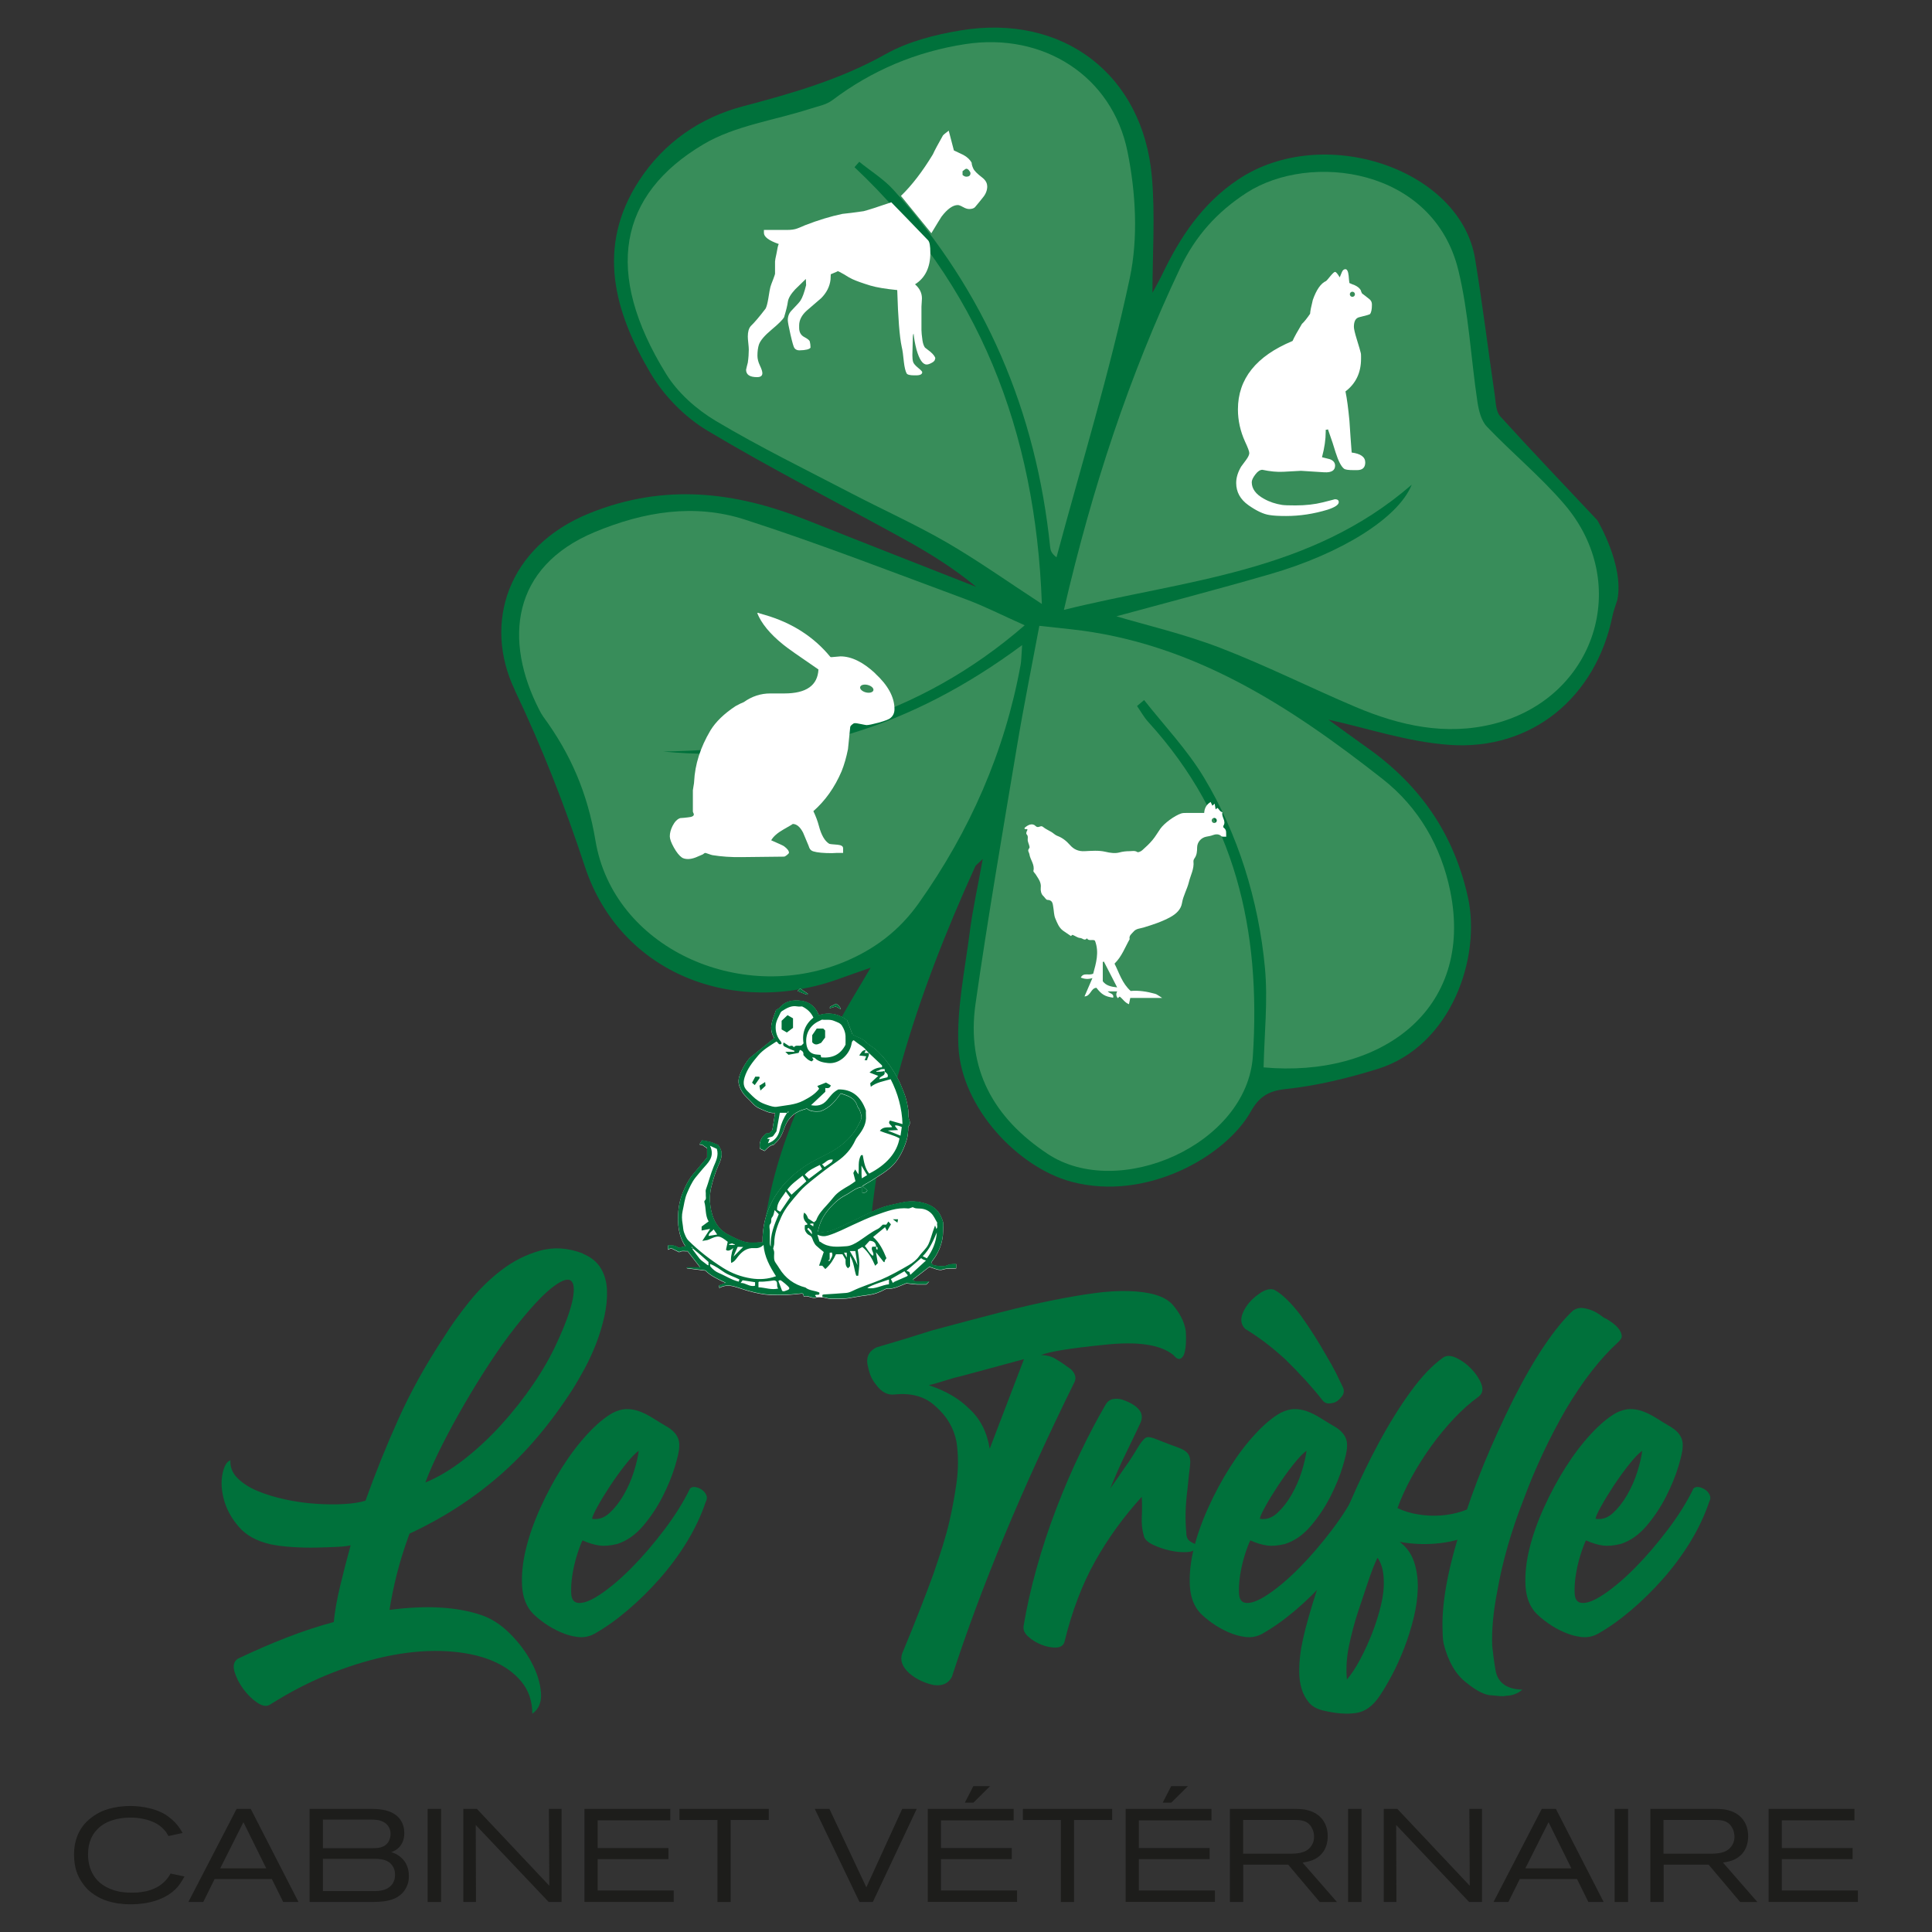 <?xml version="1.0" encoding="UTF-8"?> <svg xmlns="http://www.w3.org/2000/svg" id="Calque_1" viewBox="0 0 399.69 399.69"><rect x="0" y="0" width="399.69" height="399.69" fill="#333333" stroke="none"/><defs><style>.cls-1{fill:#00713b;}.cls-2{fill:#00713b;}.cls-3{fill:#1d1d1b;}.cls-4{fill:#529a68;}.cls-5{fill:#fff;}.cls-6{opacity:.68;}</style></defs><path class="cls-1" d="M106.46,142.71c5.71,11.95,10.38,23.95,14.54,36.57,7.3,22.15,30.89,31.23,52.89,23.11,1.61-.6,3.24-1.14,6.22-2.19-2.65,4.54-4.79,7.91-6.64,11.44-8.16,15.55-15.37,31.38-15.92,49.43-.13,4.21.74,5.75,5.26,5.22,3.93-.46,8.05-.24,11.96.42,3.83.64,4.61-.85,4.73-4.16,1.09-29.45,10.19-56.78,22.26-83.31.13-.28.45-.46,1.55-1.54-1.03,5.73-2.1,10.47-2.71,15.26-1,7.84-2.71,15.78-2.32,23.58.62,12.56,12.24,24.98,23.42,27.95,15.64,4.15,31.96-5.44,37.03-14.48,1.7-3.04,3.56-4.32,7.27-4.71,6.42-.68,12.83-2.24,19.01-4.16,15.23-4.73,21.47-23.07,18.65-35.63-2.95-13.15-9.98-23.17-20.81-30.82-2.98-2.11-5.92-4.28-8.02-5.8,7.81,1.69,16.34,4.6,25.04,5.21,17.02,1.2,30.28-9.86,33.71-26.64.23-1.15.68-2.25,1.02-3.38,1.43-7.14-4.15-16.46-4.15-16.46-6.72-7.15-13.51-14.24-20.1-21.51-.9-1-.9-2.9-1.12-4.41-1.38-9.39-2.53-18.81-4.07-28.17-3.06-18.62-31.49-28.16-49.06-16.37-7.39,4.96-11.93,11.84-15.64,19.56-.66,1.38-1.44,2.71-2.04,3.84,0-7.93.58-16.01-.12-23.98-1.85-21.18-18.4-33.8-39.56-30.29-5.33.88-10.89,2.3-15.53,4.91-9.32,5.23-19.28,8.09-29.47,10.78-8.93,2.35-16.39,7.52-21.51,15.36-8.98,13.76-5.12,27.19,2.34,39.85,2.76,4.68,7.09,9.09,11.74,11.88,13.32,7.97,27.2,15.01,40.8,22.51,5.17,2.85,10.2,5.97,14.84,9.83-11.72-4.61-23.44-9.19-35.14-13.85-14.75-5.88-29.36-7.6-44.74-1.43-17.22,6.91-22.11,22.93-15.59,36.57Z"></path><path class="cls-2" d="M120.6,259.37c1.69.71,2.93,1.71,3.7,3.02.78,1.31,1.2,2.8,1.27,4.5.07,1.69-.11,3.49-.53,5.4-.42,1.9-.99,3.78-1.69,5.61-.71,1.84-1.5,3.56-2.38,5.19-.88,1.62-1.68,3-2.38,4.13-4.66,7.27-9.76,13.3-15.3,18.1-5.54,4.8-11.73,8.79-18.58,11.96-1.13,3.11-2.01,5.95-2.65,8.52-.64,2.58-1.13,4.99-1.48,7.25,7.62-.99,13.94-.64,18.95,1.06,2.12.71,4.11,1.99,5.98,3.86,1.87,1.87,3.37,3.88,4.5,6.03,1.13,2.15,1.76,4.22,1.91,6.19.14,1.97-.46,3.42-1.8,4.34,0-2.61-.76-4.84-2.28-6.67-1.52-1.83-3.56-3.28-6.14-4.34-2.58-1.06-5.63-1.69-9.16-1.91-3.53-.21-7.29.05-11.27.79-3.99.74-8.15,1.96-12.49,3.65-4.34,1.69-8.63,3.88-12.86,6.56-.71.49-1.61.37-2.7-.37-1.1-.74-2.06-1.69-2.91-2.86-.85-1.17-1.45-2.35-1.8-3.55-.35-1.2-.14-2.08.64-2.65,3.39-1.62,6.76-3.09,10.11-4.39,3.35-1.31,6.62-2.38,9.79-3.23.21-2.19.65-4.67,1.32-7.46.67-2.79,1.39-5.59,2.17-8.42-.42.14-1.29.25-2.59.32-1.31.07-2.77.12-4.39.16-1.62.04-3.3,0-5.03-.11-1.73-.11-3.27-.3-4.61-.58-2.82-.64-4.99-1.84-6.51-3.6-1.52-1.76-2.54-3.62-3.07-5.56-.53-1.94-.64-3.72-.32-5.35.32-1.62.86-2.58,1.64-2.86-.07,1.41.42,2.65,1.48,3.7,1.06,1.06,2.43,1.94,4.13,2.65,1.69.71,3.6,1.29,5.72,1.75,2.12.46,4.23.76,6.35.9,2.12.14,4.08.16,5.88.05,1.8-.11,3.26-.33,4.39-.69,2.05-5.72,4.32-11.36,6.83-16.94,2.5-5.57,5.66-11.26,9.48-17.04,1.41-2.26,3.12-4.64,5.13-7.15,2.01-2.51,4.23-4.69,6.67-6.56,2.43-1.87,5.08-3.21,7.94-4.02,2.86-.81,5.84-.62,8.95.58ZM106.73,274.41c-1.84,2.33-3.65,4.87-5.45,7.62-1.8,2.75-3.53,5.56-5.19,8.42-1.66,2.86-3.19,5.68-4.61,8.47-1.41,2.79-2.58,5.38-3.49,7.78,2.61-1.06,5.27-2.65,7.99-4.76,2.72-2.12,5.29-4.52,7.73-7.2,2.43-2.68,4.66-5.51,6.67-8.47,2.01-2.96,3.65-5.86,4.92-8.68,1.69-3.67,2.75-6.6,3.18-8.79.42-2.19.26-3.49-.48-3.92s-2.06.12-3.97,1.64c-1.91,1.52-4.34,4.15-7.3,7.89Z"></path><path class="cls-2" d="M142.73,307.96c.28-.28.65-.39,1.11-.32.46.07.9.25,1.32.53s.74.65.95,1.11c.21.46.17.94-.11,1.43-.92,2.75-2.21,5.49-3.86,8.21-1.66,2.72-3.55,5.27-5.66,7.67-2.12,2.4-4.34,4.59-6.67,6.56-2.33,1.98-4.62,3.6-6.88,4.87-1.06.57-2.19.78-3.39.64-1.2-.14-2.4-.48-3.6-1.01-1.2-.53-2.29-1.15-3.28-1.85-.99-.7-1.8-1.38-2.43-2.01-1.34-1.41-2.08-3.3-2.22-5.66-.14-2.36.12-4.92.79-7.68.67-2.75,1.68-5.61,3.02-8.57s2.84-5.75,4.5-8.36c1.66-2.61,3.4-4.9,5.24-6.88,1.83-1.98,3.56-3.42,5.19-4.34.99-.49,1.91-.76,2.75-.79.85-.03,1.73.11,2.65.42.92.32,1.85.78,2.81,1.38.95.6,2.03,1.25,3.23,1.96,1.69,1.06,2.47,2.4,2.33,4.02,0,.78-.3,2.15-.9,4.13-.6,1.98-1.45,4.04-2.54,6.19-1.1,2.15-2.43,4.17-4.02,6.04-1.59,1.87-3.37,3.12-5.35,3.76-1.41.35-2.65.46-3.71.32-1.06-.14-2.22-.49-3.49-1.06-.35.71-.74,1.75-1.17,3.12-.42,1.38-.74,2.77-.95,4.18-.21,1.41-.28,2.66-.21,3.76.07,1.09.49,1.71,1.27,1.85,1.13.21,2.73-.39,4.82-1.8,2.08-1.41,4.25-3.26,6.51-5.56,2.26-2.29,4.48-4.89,6.67-7.78,2.19-2.89,3.95-5.72,5.29-8.47ZM132.14,300.13c-.71.5-1.61,1.43-2.7,2.81-1.1,1.38-2.15,2.84-3.18,4.39-1.02,1.55-1.91,3-2.65,4.34-.74,1.34-1.11,2.19-1.11,2.54,1.27.21,2.45-.17,3.55-1.16,1.09-.99,2.08-2.24,2.96-3.76.88-1.52,1.59-3.12,2.12-4.82.53-1.69.86-3.14,1.01-4.34Z"></path><path class="cls-2" d="M242.45,269.75c1.62,1.84,2.58,3.7,2.86,5.61.14,2.26,0,3.92-.42,4.98-.57,1.06-1.27,1.06-2.12,0-2.68-2.19-7.48-2.89-14.4-2.12-3.53.35-6.37.71-8.52,1.06-2.15.35-3.65.7-4.5,1.06,1.27,0,2.36.32,3.28.95.49.28.99.6,1.48.95.49.35.99.71,1.48,1.06.85.85,1.09,1.69.74,2.54-10.87,22.02-19.34,42.38-25.41,61.08-.71,1.34-1.94,1.91-3.71,1.69-1.98-.42-3.67-1.23-5.08-2.43-1.48-1.34-1.98-2.72-1.48-4.13,1.41-3.39,2.65-6.44,3.7-9.16,1.06-2.72,1.98-5.13,2.75-7.25.7-2.05,1.34-3.97,1.91-5.77.56-1.8,1.02-3.48,1.38-5.03.56-2.4,1.06-5.04,1.48-7.94.42-3.03.42-5.93,0-8.68-.57-2.82-1.98-5.22-4.24-7.2-2.12-2.05-4.94-2.89-8.47-2.54-1.48.21-2.79-.46-3.92-2.01-.57-.7-.97-1.41-1.22-2.12-.25-.7-.44-1.45-.58-2.22-.21-1.55.42-2.68,1.91-3.39,3.88-1.13,7.69-2.29,11.43-3.49,5.22-1.41,9.9-2.65,14.03-3.71,4.13-1.06,7.78-1.9,10.96-2.54,3.18-.64,6.07-1.13,8.68-1.48,2.61-.35,4.98-.49,7.09-.42,4.38.14,7.34,1.03,8.89,2.65ZM192.16,286.58c3.46,1.13,6.25,2.75,8.36,4.87,2.26,2.05,3.67,4.8,4.23,8.26l7.09-18.53-12.91,3.49c-.99.21-2.03.5-3.12.85-1.1.36-2.31.71-3.65,1.06Z"></path><path class="cls-2" d="M245.41,317.28c.07.64.23,1.08.48,1.32.25.25.49.42.74.53.25.11.46.21.64.32.18.11.23.34.16.69-.14.56-.76.88-1.85.95-1.09.07-2.28-.03-3.55-.32-1.27-.28-2.45-.69-3.55-1.22-1.1-.53-1.71-1.15-1.85-1.85-.35-1.2-.49-2.49-.42-3.86.07-1.38.07-2.77,0-4.18-3.74,4.09-6.95,8.52-9.63,13.29-2.68,4.76-4.8,10.32-6.35,16.67-.21.78-.79,1.18-1.75,1.22-.95.04-1.96-.16-3.02-.58-1.06-.42-1.98-.99-2.75-1.69-.78-.7-1.09-1.45-.95-2.22.64-3.81,1.53-7.8,2.7-11.96,1.16-4.16,2.52-8.28,4.08-12.33,1.55-4.06,3.21-7.92,4.98-11.59,1.76-3.67,3.49-6.95,5.19-9.85.35-.64.85-1.02,1.48-1.17.63-.14,1.3-.11,2.01.11,1.62.57,2.77,1.25,3.44,2.07.67.81.76,1.75.26,2.8-.92,1.98-1.91,4.04-2.96,6.19-1.06,2.15-2.15,4.61-3.28,7.36,1.06-1.48,2.01-2.86,2.86-4.13.78-1.06,1.46-2.08,2.06-3.07.6-.99.97-1.59,1.11-1.8.64-.99,1.17-1.54,1.59-1.64s1.13.05,2.12.48c1.98.78,3.46,1.34,4.45,1.69.99.36,1.66.81,2.01,1.38.35.57.46,1.38.32,2.44-.14,1.06-.32,2.68-.53,4.87-.42,3.17-.5,6.21-.21,9.1Z"></path><path class="cls-2" d="M280.88,307.96c.28-.28.65-.39,1.11-.32.46.07.9.25,1.32.53s.74.65.95,1.11c.21.46.17.94-.11,1.43-.92,2.75-2.21,5.49-3.86,8.21-1.66,2.72-3.55,5.27-5.66,7.67-2.12,2.4-4.34,4.59-6.67,6.56-2.33,1.98-4.62,3.6-6.88,4.87-1.06.57-2.19.78-3.39.64-1.2-.14-2.4-.48-3.6-1.01-1.2-.53-2.29-1.15-3.28-1.85-.99-.7-1.8-1.38-2.43-2.01-1.34-1.41-2.08-3.3-2.22-5.66-.14-2.36.12-4.92.79-7.68.67-2.75,1.68-5.61,3.02-8.57s2.84-5.75,4.5-8.36c1.66-2.61,3.4-4.9,5.24-6.88,1.83-1.98,3.56-3.42,5.19-4.34.99-.49,1.91-.76,2.75-.79.85-.03,1.73.11,2.65.42.92.32,1.85.78,2.81,1.38.95.6,2.03,1.25,3.23,1.96,1.69,1.06,2.47,2.4,2.33,4.02,0,.78-.3,2.15-.9,4.13-.6,1.98-1.45,4.04-2.54,6.19-1.1,2.15-2.43,4.17-4.02,6.04-1.59,1.87-3.37,3.12-5.35,3.76-1.41.35-2.65.46-3.71.32-1.06-.14-2.22-.49-3.49-1.06-.35.71-.74,1.75-1.17,3.12-.42,1.38-.74,2.77-.95,4.18-.21,1.41-.28,2.66-.21,3.76.07,1.09.49,1.71,1.27,1.85,1.13.21,2.73-.39,4.82-1.8,2.08-1.41,4.25-3.26,6.51-5.56,2.26-2.29,4.48-4.89,6.67-7.78,2.19-2.89,3.95-5.72,5.29-8.47ZM263.73,266.89c1.62.92,3.42,2.68,5.4,5.29,1.91,2.68,3.63,5.4,5.19,8.15.85,1.41,1.55,2.68,2.12,3.81.56,1.13,1.02,2.08,1.38,2.86.35.78.21,1.48-.42,2.12-.57.7-1.2,1.09-1.91,1.16-.85.21-1.52-.03-2.01-.74-2.05-2.61-4.59-5.4-7.62-8.36-1.55-1.41-3.02-2.63-4.39-3.65-1.38-1.02-2.67-1.89-3.86-2.6-.92-.92-1.06-2.08-.42-3.49.64-1.41,1.69-2.65,3.18-3.7,1.34-.99,2.47-1.27,3.39-.85ZM270.29,300.13c-.71.5-1.61,1.43-2.7,2.81-1.1,1.38-2.15,2.84-3.18,4.39-1.02,1.55-1.91,3-2.65,4.34-.74,1.34-1.11,2.19-1.11,2.54,1.27.21,2.45-.17,3.55-1.16,1.09-.99,2.08-2.24,2.96-3.76.88-1.52,1.59-3.12,2.12-4.82.53-1.69.86-3.14,1.01-4.34Z"></path><path class="cls-2" d="M306.29,310.72c.42-.28.81-.25,1.16.11.35.36.6.83.74,1.43.14.6.14,1.24,0,1.91-.14.67-.46,1.15-.95,1.43-2.33,1.84-5.06,3-8.2,3.49-3.14.5-6.3.46-9.48-.11,1.41,1.06,2.4,2.42,2.96,4.08.56,1.66.83,3.48.79,5.45-.04,1.98-.32,4.04-.85,6.19-.53,2.15-1.18,4.23-1.96,6.25-.78,2.01-1.62,3.88-2.54,5.61-.92,1.73-1.77,3.16-2.54,4.29-1.41,2.12-3.07,3.3-4.98,3.55-1.91.25-4.06.09-6.46-.48-1.41-.28-2.47-.85-3.18-1.69-.71-.85-1.22-1.82-1.54-2.91-.32-1.1-.48-2.26-.48-3.49s.07-2.38.21-3.44c.21-1.9.79-4.53,1.75-7.89.95-3.35,2.15-7.06,3.6-11.12,1.45-4.06,3.11-8.26,4.98-12.6,1.87-4.34,3.86-8.47,5.98-12.39,2.12-3.92,4.3-7.43,6.56-10.53,2.26-3.11,4.48-5.43,6.67-6.99.7-.49,1.62-.48,2.75.05,1.13.53,2.17,1.29,3.12,2.28.95.99,1.64,2.03,2.06,3.12.42,1.1.25,1.96-.53,2.59-1.77,1.27-3.48,2.79-5.13,4.55-1.66,1.76-3.23,3.67-4.71,5.72-1.48,2.05-2.82,4.17-4.02,6.35-1.2,2.19-2.19,4.34-2.96,6.46,1.34.64,2.79,1.08,4.34,1.32,1.55.25,3.09.32,4.61.21,1.52-.11,2.98-.39,4.39-.85,1.41-.46,2.68-1.11,3.81-1.96ZM278.65,347.45c.92-1.06,1.83-2.45,2.75-4.18.92-1.73,1.75-3.55,2.49-5.45.74-1.91,1.34-3.81,1.8-5.72.46-1.91.65-3.6.58-5.08,0-.78-.09-1.57-.26-2.38-.18-.81-.51-1.6-1.01-2.38-.28.49-.62,1.25-1.01,2.27-.39,1.03-.78,2.12-1.16,3.28-.39,1.17-.76,2.28-1.11,3.33-.35,1.06-.64,1.91-.85,2.54-.71,2.19-1.3,4.46-1.8,6.83-.49,2.37-.64,4.68-.42,6.94Z"></path><path class="cls-2" d="M311.47,350.84c-.28.07-.65.09-1.11.05-.46-.04-1.04-.09-1.75-.16-1.34,0-3.11-.88-5.29-2.65-2.19-1.69-3.74-4.38-4.66-8.05-.07-.35-.12-.74-.16-1.17-.03-.42-.05-.85-.05-1.27-.14-2.61.09-5.68.69-9.21.6-3.53,1.61-7.52,3.02-11.96,1.34-4.45,2.93-8.91,4.76-13.39,1.84-4.48,3.88-8.98,6.14-13.5,2.26-4.45,4.43-8.2,6.51-11.27,2.08-3.07,4.04-5.45,5.87-7.15.56-.35,1.09-.53,1.59-.53.56,0,1.25.14,2.06.42.81.28,1.71.81,2.7,1.59l.64.32c1.91,1.13,2.93,2.26,3.07,3.39.07.36-.14.78-.64,1.27-3.74,3.39-7.38,8.05-10.9,13.97-3.46,6-6.39,12.24-8.79,18.74-2.54,6.49-4.34,12.77-5.4,18.84-.85,4.31-1.2,8.12-1.06,11.43.07.57.16,1.29.26,2.17.11.88.26,1.93.48,3.12.56,2.4,2.4,3.64,5.5,3.71-.99.85-2.15,1.27-3.49,1.27Z"></path><path class="cls-2" d="M350.32,307.96c.28-.28.65-.39,1.11-.32.46.07.9.25,1.32.53s.74.65.95,1.11c.21.46.17.94-.11,1.43-.92,2.75-2.21,5.49-3.86,8.21-1.66,2.72-3.55,5.27-5.66,7.67-2.12,2.4-4.34,4.59-6.67,6.56-2.33,1.98-4.62,3.6-6.88,4.87-1.06.57-2.19.78-3.39.64-1.2-.14-2.4-.48-3.6-1.01-1.2-.53-2.29-1.15-3.28-1.85-.99-.7-1.8-1.38-2.43-2.01-1.34-1.41-2.08-3.3-2.22-5.66-.14-2.36.12-4.92.79-7.68.67-2.75,1.68-5.61,3.02-8.57,1.34-2.96,2.84-5.75,4.5-8.36,1.66-2.61,3.4-4.9,5.24-6.88,1.83-1.98,3.56-3.42,5.19-4.34.99-.49,1.91-.76,2.75-.79.85-.03,1.73.11,2.65.42.92.32,1.85.78,2.81,1.38.95.6,2.03,1.25,3.23,1.96,1.69,1.06,2.47,2.4,2.33,4.02,0,.78-.3,2.15-.9,4.13-.6,1.98-1.45,4.04-2.54,6.19-1.1,2.15-2.43,4.17-4.02,6.04-1.59,1.87-3.37,3.12-5.35,3.76-1.41.35-2.65.46-3.71.32-1.06-.14-2.22-.49-3.49-1.06-.35.71-.74,1.75-1.17,3.12-.42,1.38-.74,2.77-.95,4.18-.21,1.41-.28,2.66-.21,3.76.07,1.09.49,1.71,1.27,1.85,1.13.21,2.73-.39,4.82-1.8,2.08-1.41,4.25-3.26,6.51-5.56,2.26-2.29,4.48-4.89,6.67-7.78,2.19-2.89,3.95-5.72,5.29-8.47ZM339.74,300.13c-.71.5-1.61,1.43-2.7,2.81-1.1,1.38-2.15,2.84-3.18,4.39-1.02,1.55-1.91,3-2.65,4.34-.74,1.34-1.11,2.19-1.11,2.54,1.27.21,2.45-.17,3.55-1.16,1.09-.99,2.08-2.24,2.96-3.76.88-1.52,1.59-3.12,2.12-4.82.53-1.69.86-3.14,1.01-4.34Z"></path><path class="cls-3" d="M36.82,390.28c-3.14,3.68-8.7,3.68-9.82,3.68-3.82,0-6.06-1.06-7.42-1.94-.49-.33-.87-.63-1.31-1.01-.27-.27-.87-.87-1.42-1.75-.68-1.04-1.53-2.7-1.53-5.57,0-.93.05-3.46,1.69-5.73.27-.41.63-.85,1.39-1.53.68-.57,1.47-1.12,2.24-1.5,2.48-1.26,5.57-1.31,6.3-1.31.9,0,4.47.08,7.26,1.77.38.25,1.17.76,1.99,1.61.87.93,1.34,1.77,1.58,2.21l-2.92.63c-.16-.3-.33-.57-.52-.85-.44-.6-1.09-1.2-1.72-1.58-.9-.57-2.84-1.39-5.57-1.39-.76,0-3.74.03-5.97,1.61-.22.14-.63.46-1.09.98-.74.79-1.77,2.32-1.77,5.05,0,.79.08,2.97,1.53,4.86,1.72,2.24,4.56,2.76,5.37,2.89.93.14,1.91.14,2.21.14.87,0,4.61.03,6.9-2.48.46-.49.74-.9,1.06-1.47l2.89.6c-.63,1.12-.98,1.61-1.36,2.07Z"></path><path class="cls-3" d="M58.59,393.48l-2.35-4.75h-11.84l-2.35,4.75h-3.08l9.98-19.26h2.92l9.88,19.26h-3.16ZM50.36,376.97l-4.8,9.55h9.52l-4.72-9.55Z"></path><path class="cls-3" d="M83.77,390.97c-1.64,2.48-4.77,2.51-7.37,2.51h-12.36v-19.26h12.36c.49,0,.95,0,1.45.03,1.75.11,3.57.52,4.75,1.91.74.9,1.04,1.94,1.04,3.06,0,2.16-1.17,3.19-1.91,3.6-.22.14-.79.35-.79.35.49.16,1.39.44,2.29,1.36.55.55,1.36,1.64,1.36,3.57,0,.52-.03,1.66-.82,2.86ZM79.52,377.03c-.95-.6-2.07-.6-3.14-.6h-9.58v5.92h10.07c1.25,0,2.59-.03,3.41-1.2.19-.27.52-.87.52-1.75,0-.49-.11-1.64-1.28-2.37ZM81.18,385.97c-.93-1.34-2.48-1.42-3.96-1.42h-10.42v6.68h10.42c1.42,0,2.89-.14,3.87-1.36.25-.33.65-.98.63-2.02,0-.33,0-1.12-.55-1.88Z"></path><path class="cls-3" d="M88.47,393.48v-19.26h2.78v19.26h-2.78Z"></path><path class="cls-3" d="M113.51,393.48l-15.09-15.93.05,15.93h-2.62v-19.26h2.81l14.98,15.9-.08-15.9h2.62v19.26h-2.67Z"></path><path class="cls-3" d="M120.91,393.48v-19.26h17.76v2.37h-15.03v5.73h14.65v2.29h-14.65v6.49h15.74v2.37h-18.47Z"></path><path class="cls-3" d="M151.16,376.51v16.97h-2.73v-16.97h-7.86v-2.29h18.47v2.29h-7.88Z"></path><path class="cls-3" d="M180.57,393.48h-2.76l-9.25-19.26h3.03l7.64,16.23,7.42-16.23h3l-9.08,19.26Z"></path><path class="cls-3" d="M191.94,393.48v-19.26h17.76v2.37h-15.03v5.73h14.65v2.29h-14.65v6.49h15.74v2.37h-18.47ZM201.38,372.93h-1.77l1.75-3.41h3.46l-3.44,3.41Z"></path><path class="cls-3" d="M222.2,376.51v16.97h-2.73v-16.97h-7.86v-2.29h18.47v2.29h-7.88Z"></path><path class="cls-3" d="M232.87,393.48v-19.26h17.76v2.37h-15.03v5.73h14.65v2.29h-14.65v6.49h15.74v2.37h-18.47ZM242.31,372.93h-1.77l1.75-3.41h3.46l-3.44,3.41Z"></path><path class="cls-3" d="M273.02,393.48l-6.52-7.72h-9.3v7.72h-2.76v-19.26h13.12c1.64,0,2.24.08,3.06.3,2.59.68,4.06,2.7,4.06,5.35,0,1.04-.22,3.74-3.11,4.94-.49.19-1.01.35-2.1.52l7.12,8.16h-3.57ZM271.36,378.09c-.82-1.45-2.1-1.58-3.6-1.58h-10.59v6.98h9.52c1.56,0,3.38-.05,4.45-1.42.27-.33.71-.98.71-2.1,0-.35-.03-1.09-.49-1.88Z"></path><path class="cls-3" d="M278.89,393.48v-19.26h2.78v19.26h-2.78Z"></path><path class="cls-3" d="M303.93,393.48l-15.09-15.93.05,15.93h-2.62v-19.26h2.81l14.98,15.9-.08-15.9h2.62v19.26h-2.67Z"></path><path class="cls-3" d="M328.6,393.48l-2.35-4.75h-11.84l-2.35,4.75h-3.08l9.98-19.26h2.92l9.88,19.26h-3.16ZM320.36,376.97l-4.8,9.55h9.52l-4.72-9.55Z"></path><path class="cls-3" d="M334.03,393.48v-19.26h2.78v19.26h-2.78Z"></path><path class="cls-3" d="M360,393.48l-6.52-7.72h-9.3v7.72h-2.76v-19.26h13.12c1.64,0,2.24.08,3.06.3,2.59.68,4.06,2.7,4.06,5.35,0,1.04-.22,3.74-3.11,4.94-.49.19-1.01.35-2.1.52l7.12,8.16h-3.57ZM358.33,378.09c-.82-1.45-2.1-1.58-3.6-1.58h-10.59v6.98h9.52c1.56,0,3.38-.05,4.45-1.42.27-.33.71-.98.71-2.1,0-.35-.03-1.09-.49-1.88Z"></path><path class="cls-3" d="M365.89,393.48v-19.26h17.76v2.37h-15.03v5.73h14.65v2.29h-14.65v6.49h15.74v2.37h-18.47Z"></path><path class="cls-5" d="M170.14,268.37c.68.13,1.33.38,1.98.36,1.26-.03,2.52.05,3.81-.2,1.3-.25,2.64-.45,3.96-.63,1.27-.17,2.34-.67,3.42-1.25,1.63.14,3-.69,4.21-1.13.86.1,1.47.19,2.09.22.7.03,1.39,0,2.05,0,.17-.18.31-.32.57-.6-.93,0-1.72-.02-2.5,0-.42.01-.74-.08-.85-.41,1.19-.92,2.36-1.82,3.38-2.61,1.06.3,1.96.83,2.81.55.94-.32,1.84-.16,2.75-.25v-.9c-.62.01-1.23-.02-1.84.27-.42.2-.97.19-1.46.18-.47-.01-.94-.14-1.45-.22-.11-.11-.25-.26-.41-.42.05-.13.08-.27.17-.38,1.45-1.8,2.28-4.06,2.28-6.28,0-.65.15-1.35-.04-1.94-.28-.88-.64-1.74-1.37-2.45-.76-.74-1.65-1.12-2.6-1.38-.88-.25-1.79-.36-2.73-.33-1.4.04-2.72.46-4.06.74-2.07.43-3.94,1.38-5.82,2.29-1.67.8-3.33,1.65-5.02,2.4-1.3.57-2.63,1.15-4.26.85.06-.28.11-.58.19-.87.58-2.16,1.92-3.83,3.52-5.3.59-.54,1.27-1.01,1.98-1.38,1.12-.57,2.06-1.49,3.35-1.72.02-.01.03-.02.05-.04v1.15c.53.2.88.02,1.15-.43-.29-.24-.59-.49-1.01-.83.58-.46,1.26-.77,1.88-1.17,1.6-1.05,3.29-1.96,4.62-3.4,1.18-1.28,2.18-3.34,2.69-5.21.17-.63.22-1.22.26-1.84.02-.33-.07-.65.2-.98.17-.22.2-.72.08-.99-.38-.8-.17-1.64-.3-2.44-.19-1.15-.43-2.3-.88-3.39-.39-.94-.74-1.91-1.22-2.8-.74-1.38-1.58-2.68-2.57-3.91-.92-1.15-1.9-2.2-3.1-2.93l-.79-.59c-.78-.96-2.01-1.18-2.95-1.73-.37-.99-.71-1.9-1.09-2.92l-.67-.5c-1.53-.92-3.26-1.22-5.22-.59-.57-1.63-1.81-2.71-3.54-2.97-1.71-.25-3.4,0-4.6,1.49l-.7.42c-.31.95-.73,1.89-.92,2.88-.19.99-.03,2,.56,2.92l-5.07,4.1c-.83.93-1.42,1.99-1.91,3.13-.66,1.52-.53,2.39.28,3.81.56.98,1.46,1.59,2.16,2.41.41.48.89.86,1.49,1.12,1.08.46,2.12,1.04,3.22.92-.19,1.2-.37,2.32-.57,3.53-.16.17-.4.42-.64.67h-.54c-1.14.81-1.64,1.85-1.38,3.2.29.14.58.28.96.46.52-.49,1.01-1.12,1.82-1.27.16-.03.29-.26.44-.39.98-.84,1.45-1.97,1.86-3.15.52-1.51,1.49-2.67,2.94-3.37.5-.24,1.05-.37,1.68-.58.84.73,1.97.6,2.84.56,1.97-.75,3.08-2.15,4.17-3.69,1.45.48,2.92.87,3.43,2.6.09.31.37.55.48.85.17.48.38.99.38,1.49,0,.39-.24.79-.42,1.17-1.39,2.9-3.7,4.87-6.49,6.32-1.66.86-3.37,1.64-4.9,2.7-1.88,1.3-3.59,2.77-5.01,4.63-2.27,2.97-3.48,6.25-3.63,9.95-.01.34,0,.68,0,1.09-1.21,0-2.39.19-3.48-.05-1.2-.27-2.34-.88-3.46-1.44-2.44-1.21-3.5-3.44-3.86-5.95-.19-1.32-.14-2.71.2-4.1.39-1.6.88-3.15,1.56-4.63.58-1.25.9-2.48,0-3.72-.05-.07-.09-.16-.13-.23-.53-.21-1.03-.47-1.56-.62-.58-.17-1.2-.25-1.81-.37-.19.3-.34.54-.54.86.39.07.67.11.6.1.53.37.81.56.99.68v1.92c-.52.62-1.03,1.22-1.52,1.81-.5.6-1,1.19-1.49,1.79-.89,1.1-1.5,2.39-2.03,3.68-.49,1.2-.81,2.53-.91,3.83-.2,2.54,0,5.05,1.46,7.27-.53.11-.97.2-1.44.3-.59-.56-1.37-.53-2.16-.5v.9c.21-.11.41-.21.63-.32.58.28,1.14.56,1.68.82.61-.38,1.24-.12,1.74-.2.9,1.15,1.71,2.2,2.61,3.35h-2.74c0,.06,0,.12,0,.18,1.24.15,2.48.31,3.83.48,1.05,1.09,2.53,1.75,4.18,2.55-.6.23-.99.38-1.4.53.03.13.05.27.1.52.99-.59,2.09-.56,3.02-.31,1.07.28,2.12.69,3.2.98,1.43.38,2.87.69,4.35.76,1.1.05,2.21.05,3.31,0,1.06-.05,2.12-.19,3.19-.28.08,0,.17.06.26.09.04.14.07.27.14.53.88-.34,1.68.54,2.65.18.31-.13,1.22,0,1.22,0ZM158.66,235.63l-.03-.03s.02.02.03.03h0Z"></path><path class="cls-5" d="M173.97,208.81q-.16-.65-.99-1.17c-.43.21-.85.4-1.25.61-.04.02-.03.13-.07.34.47-.14.85-.25,1.24-.37.33.18.68.37,1.07.58Z"></path><path class="cls-5" d="M167.03,205.8c.03-.07.07-.14.1-.22-.53-.36-1.06-.72-1.59-1.08-.22.21-.37.35-.55.52.53.21.99.4,1.46.59.19.07.38.12.58.18Z"></path><path class="cls-2" d="M181.23,259.14c.14.74.26,1.49.37,2.18-.22.22-.36.36-.54.54-.63-1.47-1.39-2.84-2.66-3.89-.33.19-.68.39-.95.55.12.96.3,1.84.32,2.73.01.88-.14,1.76-.22,2.67h-.41c-.45-1.28-.44-2.69-1.28-4.1v2.13c-.21.21-.32.32-.42.43-.65-.51-.49-1.24-.51-1.82-.24-.4-.43-.72-.64-1.08h-1.35c-.51,1.09-1.14,2.15-2.2,3.06-.22-.24-.42-.47-.63-.7h-.66c.34-1,.64-1.87.97-2.83-.5-.41-1.07-.85-1.58-1.33-.23-.22-.39-.53-.54-.83-.17-.33-.23-.73-.45-1.01-.19-.25-.58-.33-.8-.56-.23-.23-.44-.52-.52-.83-.09-.31-.02-.67-.02-.98.24-.06.37-.1.53-.14-.02-.07-.01-.16-.05-.2-.63-.6-.97-1.27-.64-2.26.53.31.64.75.85,1.22.32.21.72.47,1.2.78.16-.15.4-.29.48-.49.45-1.2,1.3-2.11,2.14-3.03.49-.54.96-1.08,1.42-1.66.86-1.1,2.11-1.78,3.31-2.48.45-.26.87-.6,1.23-.85-.16-.62-.3-1.14-.44-1.7.09-.17.21-.42.38-.74.21.33.41.64.66,1.04.21-1.36-.19-2.73.56-3.98.04,0,.18,0,.34-.02.26,1.36.43,2.72,1.34,3.83,3.56-1.8,5.76-4.36,6.27-7.29-1.23-.71-2.66-.95-4.07-1.56.71-.95,1.65-.63,2.54-.75-.11-.5-1.01-.69-.44-1.38.76.22,1.62.46,2.59.74-.1-3.28-.95-6.37-2.45-9.29-1.46.44-2.88.62-4.11,1.57-.04-.26-.08-.48-.12-.73.54-.49,1.08-.99,1.66-1.52-.65-.25-1.16-.45-1.8-.7.82-.76,1.67-1.04,2.58-1.07,0-.2.04-.35,0-.4-.89-.86-1.8-1.71-2.7-2.56-.2-.2-.4-.4-.6-.6-.47-.68-1.21-1.02-1.84-1.51-.23-.18-.46-.35-.71-.54-.39.15-.4.5-.48.89-.42,2.02-2.45,4.1-4.85,3.83-.93-.1-1.97-.28-2.72-1.05-.11-.11-.36-.08-.55-.12.09.16.18.32.28.47-.1.1-.21.21-.36.36-.74-.2-1.24-.74-1.73-1.31.06-.49-.08-.87-.73-1.07-.07.18-.15.36-.26.62-.7.13-1.44.27-2.1.39-.25-.24-.39-.37-.65-.62h1.85c.01-.07.02-.14.03-.21-.3-.11-.6-.2-.89-.33-.3-.12-.59-.28-.88-.41-.37-.17-.73-.33-.46-.98.34.22.64.41,1.15.75.15.05.68-.32.95.26.43-.6,1.05-.17,1.61-.41.07-.07.22-.22.41-.41-.36-2.15.34-3.97,2.04-5.33-.48-1.04-1.23-1.77-2.34-2.31-.25,0-.66.06-1.04-.01-1.2-.22-2.14.36-3.08.94-.12.08-.26.19-.32.32-.41.89-.95,1.73-1.02,2.74-.08,1.24.25,2.36,1.1,3.31.06.06.07.17.1.26.01.04,0,.1-.01.19-.58.34-.7-.34-1.04-.49-1.32.87-2.74,1.66-3.77,2.88-1.15,1.37-2.28,2.75-2.82,4.55-.33,1.1-.25,1.99.54,2.77.73.72,1.41,1.48,2.29,2.07.61.41,1.26.66,1.9.87.61.2,1.35.46,1.94.36,1.84-.32,3.75-.37,5.49-1.27,1.25-.65,2.43-1.33,3.27-2.46-.1-.16-.2-.31-.38-.57.63-.25,1.18-.47,1.79-.71.29.17.64.37.99.57-.04.11-.05.19-.08.25-.24.38-.65.38-1.05.3v.79c-.96.91-1.96,1.84-2.95,2.77,1.24.24,2.38.06,3.32-1.06.64-.75,1.19-1.62,2.34-2.2,2.69-.04,4.63,1.32,5.7,4.39,0,.09-.03.54,0,.99.14,1.65-.61,2.94-1.56,4.17-.23.3-.48.6-.63.94-.84,1.85-2.13,3.28-3.81,4.43-1.66,1.13-3.26,2.36-4.82,3.61-1.07.86-2.16,1.74-3.05,2.78-1.36,1.59-2.78,3.13-3.66,5.09-.78,1.74-1.44,3.49-1.44,5.43,0,.31-.12.62-.22,1.1.05.19.24.55.21.91-.12,1.95.08,1.57,1.06,3.18,1.24,2.03,3.06,3.37,5.4,3.96.84.69,1.95.61,2.88,1.04.15.84-.74.21-.88.62.09.1.19.21.32.35-.98.36-1.77-.52-2.65-.18-.07-.26-.1-.4-.14-.53-.09-.03-.18-.1-.26-.09-1.06.09-2.12.24-3.19.28-1.1.05-2.21.05-3.31,0-1.48-.07-2.92-.37-4.35-.76-1.08-.29-2.13-.7-3.2-.98-.93-.24-2.03-.28-3.02.31-.05-.25-.08-.39-.1-.52.41-.15.8-.3,1.4-.53-1.65-.8-3.14-1.46-4.18-2.55-1.35-.17-2.59-.32-3.83-.48,0-.06,0-.12,0-.18h2.74c-.9-1.16-1.71-2.2-2.61-3.35-.5.08-1.13-.18-1.74.2-.53-.26-1.1-.54-1.68-.82-.21.11-.42.22-.63.32,0-.3,0-.6,0-.9.78-.03,1.56-.06,2.16.5.47-.1.91-.19,1.44-.3-1.46-2.22-1.66-4.73-1.46-7.27.1-1.3.42-2.63.91-3.83.53-1.28,1.14-2.57,2.03-3.68.49-.6.99-1.2,1.49-1.79.5-.6,1-1.19,1.52-1.81v-1.92c-.17-.12-.46-.32-.99-.68.07.01-.21-.04-.6-.1.2-.32.35-.55.54-.86.61.12,1.22.2,1.81.37.53.15,1.04.41,1.56.62.04.07.07.16.13.23.91,1.24.58,2.47,0,3.72-.68,1.49-1.17,3.03-1.56,4.63-.34,1.39-.39,2.78-.2,4.1.36,2.51,1.42,4.74,3.86,5.95,1.12.56,2.26,1.17,3.46,1.44,1.09.24,2.27.05,3.48.05,0-.4-.01-.74,0-1.09.15-3.7,1.36-6.99,3.63-9.95,1.42-1.86,3.13-3.33,5.01-4.63,1.54-1.06,3.25-1.83,4.9-2.7,2.79-1.45,5.1-3.42,6.49-6.32.18-.38.43-.78.42-1.17,0-.5-.21-1-.38-1.49-.11-.3-.39-.55-.48-.85-.52-1.73-1.99-2.12-3.43-2.6-1.1,1.54-2.21,2.95-4.17,3.69-.87.04-2,.17-2.84-.56-.63.21-1.18.34-1.68.58-1.45.7-2.42,1.86-2.94,3.37-.41,1.18-.88,2.31-1.86,3.15-.15.13-.28.36-.44.39-.81.14-1.3.77-1.82,1.27-.38-.18-.68-.32-.96-.46-.26-1.35.24-2.39,1.38-3.2h.54c.24-.25.48-.5.64-.67.19-1.2.38-2.32.57-3.52-1.1.12-2.14-.45-3.22-.92-.6-.26-1.08-.64-1.49-1.12-.7-.82-1.6-1.43-2.16-2.41-.8-1.42-.93-2.29-.28-3.81.49-1.14,1.08-2.2,1.91-3.13l5.06-4.1c-.59-.92-.75-1.93-.56-2.92.19-.99.61-1.93.92-2.88l.7-.42c1.2-1.49,2.89-1.74,4.6-1.49,1.73.25,2.97,1.33,3.54,2.97,1.96-.62,3.69-.33,5.22.59l.67.5c.38,1.01.72,1.93,1.09,2.92.94.55,2.17.77,2.95,1.73l.79.59c1.21.73,2.18,1.78,3.1,2.93.99,1.23,1.83,2.54,2.57,3.91.48.89.83,1.86,1.22,2.8.45,1.09.69,2.24.88,3.39.13.8-.08,1.64.3,2.44.13.27.1.77-.08.99-.26.33-.18.65-.2.98-.04.62-.09,1.21-.26,1.84-.52,1.87-1.52,3.94-2.69,5.21-1.32,1.43-3.02,2.35-4.62,3.39-.68.45-1.46.76-2.07,1.32-1.29.23-2.23,1.15-3.35,1.72-.71.36-1.39.84-1.98,1.38-1.6,1.47-2.94,3.15-3.52,5.3-.08.29-.13.59-.19.87,1.63.3,2.96-.28,4.26-.85,1.7-.75,3.35-1.59,5.02-2.4,1.88-.91,3.75-1.86,5.82-2.29,1.35-.28,2.67-.7,4.06-.74.94-.03,1.85.08,2.73.33.96.27,1.84.64,2.6,1.38.73.71,1.09,1.57,1.37,2.45.19.59.04,1.29.04,1.94,0,2.22-.82,4.48-2.28,6.28-.08.1-.11.25-.17.38.16.17.3.31.41.42.5.08.97.21,1.45.22.49.01,1.04.03,1.46-.18.61-.3,1.22-.26,1.84-.27v.9c-.91.09-1.82-.07-2.75.25-.85.29-1.75-.25-2.81-.55-1.03.79-2.19,1.69-3.38,2.61.1.33.42.42.85.41.79-.02,1.57,0,2.5,0-.27.28-.4.42-.57.6-.66,0-1.35.03-2.05,0-.61-.03-1.23-.13-2.09-.22-1.21.44-2.58,1.28-4.21,1.13-1.08.58-2.15,1.08-3.42,1.25-1.32.18-2.66.38-3.96.63-1.29.25-2.54.17-3.81.2-.65.02-1.3-.23-1.98-.36,0-.13-.02-.26-.02-.39.11-.05.19-.11.28-.12,1.56-.11,3.13-.18,4.69-.32.45-.04.91-.23,1.32-.43,1.89-.91,3.9-1.5,5.82-2.3,2.01-.85,3.92-1.94,5.82-3.04.79-.46,1.57-1.08,2.09-1.81.61-.87,1.49-1.54,1.94-2.5.39-.84.62-1.75.92-2.63.13-.38.27-.75.45-1.26.12.33.18.51.26.74.41-.44.02-.94.2-1.27-.44-.71-.7-1.43-1.28-1.99-.67-.65-1.44-.92-2.32-.96-.92-.04-.92-.02-1.49-.29-.34.1-.67.3-.97.27-2.33-.25-4.43.6-6.54,1.33-1.62.56-3.18,1.3-4.74,2.01-1.73.79-3.41,1.69-5.25,2.25-.72.22-1.37.22-2.22-.17.17.55.29.98.42,1.41.09.04.18.06.26.12,1.63,1.21,3.53.98,5.35.86.89-.06,1.77-.55,2.56-1.06,1.3-.85,2.51-1.84,3.92-2.52.39-.19.67-.57,1.03-.89.22,0,.45.01.72,0,0,0,.02-.02,0,0,.12-.18.27-.39.43-.64.18.2.34.37.53.58-.23.41-.46.81-.8,1.4-.18-.34-.31-.59-.42-.81-.92.75-1.69,1.39-2.47,2.03,1.35,1.18,2.08,2.72,2.76,4.39-.08.11-.21.24-.29.4-.06.12-.08.27-.11.42-.07-.02-.17-.02-.2-.07-.51-.65-1.02-1.31-1.54-1.96,0,0,.03-.02.05-.04M180.65,259.72c.24-.62-.62-1.17-.17-1.81h.77c.05.23-.15.58.3.6M181.55,258.52c-.05-.23.15-.58-.3-.6-.04-.84-.52-1.2-1.35-1.22-.33.36-.66.72-.99,1.08.56.62.8,1.36,1.63,2.01-.09,0,.17-.06.08-.06M167.54,253.25c.21.14.43.28.71.46.01-.2.02-.36.04-.57-.24-.02-.42-.03-.62,0l-.12.12ZM171.64,260.89c.29-.71.8-1.09.44-1.78-.15.02-.28.04-.44.06,0,.5,0,.98,0,1.48-.02-.02-.04-.04-.06-.06-.08.07-.16.14-.25.21.03.03.06.06.09.09.07-.08.14-.16.21-.01ZM183.06,221.74c-.01-.15-.03-.33-.05-.58-.29.02-.52,0-.74.05-.17.04-.31.19-.48.25-.16.06-.33.09-.5.13l.03.14c.58,0,1.15,0,1.64-.16.39,1.16-1,.92-1.05,1.7.6-.14,1.14-.27,1.68-.4.25-.5-.05-.81-.54-1.14ZM152.6,257.97c-.18.41-.39.87-.59,1.33-.1.22-.18.45-.26.66.69-.69,1.34-1.34,1.99-1.99-.33,0-.72,0-1.13-.02.02-.02.04-.04.06-.06M185.42,232.82c-.5-.03-.23.2.38.96-.71.04-1.28.06-2.14.11,1.08.43,1.86.74,2.64,1.06.08-.55.16-1.09.26-1.79,0,0-.63-.31-1.13-.34ZM143.27,258.25s.04-.04.06-.06c-.07-.08-.14-.16-.21-.25-.03.03-.06.06-.09.09.08.07.16.14.27.13,0,.15-.04.28,0,.34.48.65.96,1.29,1.46,1.92.15.19.35.34.54.49.33.26.68.52,1.02.77.06.04.13.05.25.09v-.7c-1.06-.95-2.12-1.89-3.3-2.84ZM161.58,264.91c-.06-.05-.18-.07-.27-.06-.09.01-.16.09-.28.17.24.64.49,1.29.77,2.01,0,0,.21.2.59.05s.9-.23.9-.58-1.7-1.59-1.7-1.59ZM179.43,266.46c1.64.34,3-.64,4.48-.77v-.98s-3.89,1.21-4.48,1.75ZM158.66,235.63h.57c-.13.32-.22.55-.36.9,1.5-.5,2.18-1.58,2.45-2.79.29-1.31.8-2.46,1.52-3.56l.06.06.25-.21-.09-.09c-.07.08-.14.16-.18.27h-1.55c-.24,1.32-.46,2.56-.7,3.85-.18.25-.4.56-.61.86-.32.47-1.03.19-1.33.74l-.06-.06M150.19,258.55c.13-.61.25-1.13.36-1.65-1.68-1.32-1.95-1.36-3.84-.49-.13.06-.26.11-.39.14-.29.06-.59.1-1.03.17.59-.9,1.06-1.63,1.62-2.49-.66.13-1.19.23-1.76.34v-.82c.46-.34.97-.71,1.45-1.06-.75-1.26-.5-2.71-.88-4.02-.02-.08,0-.23.05-.27.44-.35.2-.84.24-1.26.04-.35-.09-.74.02-1.05.58-1.57.96-3.2,1.61-4.75.46-1.1,1.09-2.25.66-3.66-.38-.17-.83-.38-1.42-.65.54,1.11.47,2.07,0,2.91-.39.71-1.02,1.29-1.54,1.92-.49.6-1.01,1.18-1.49,1.79-.75.97-1.23,2.08-1.72,3.2-.51,1.18-.62,2.45-.91,3.68-.2.86-.16,1.82,0,2.69.11.61.1,1.28.32,1.81.22.53.4,1.12.88,1.61,2.17,2.16,4.56,4.01,7.15,5.65,1.83,1.16,3.8,1.87,5.86,2.19,1.65.25,3.39.18,5.11-.46-1.27-1.99-2.4-4.01-2.58-6.47-.61.61-1.26.71-1.96.66-1.5-.1-2.52.72-3.37,1.81-.38.5-.71,1.03-1.36,1.25q-.2-1.32.42-3.09s-.95.94-1.51.36ZM170.07,210.93c-.28.14-.44.22-.61.3-2.02.93-2.85,2.76-2.65,4.65.1.97.5,1.85,1.54,2.17.45.14.94.12,1.4.18.05.18.08.32.12.45.01.04.07.06.09.08,2.18.18,3.89-.53,4.96-2.63,0-.54.03-1.19,0-1.84-.04-.76-.34-1.47-.73-2.09-.35-.57-1.03-.75-1.66-1.01-.88-.37-1.73-.13-2.46-.25ZM166.82,244.38c-.27-.4-.54-.79-.79-1.16-1.13.95-2.36,1.75-3.16,2.91.32.37.59.69.88,1.03,1.06-.96,2.06-1.86,3.07-2.78ZM161.02,266.57c-.58-.44.2-1.57-.9-1.68-.71.11-1.42.19-2.14.25-.3.02-.6,0-.9.01-.08,0-.15.1-.17.11v1.05c1.41.06,2.72.62,4.11.25ZM162.57,246.5c-.84,1.35-1.9,2.29-1.8,3.82.27.15.5.28.65.37.74-1.09,1.42-2.08,2.02-2.97-.27-.38-.5-.7-.87-1.22ZM160.26,250.33c-.16.52-.19,1.11-.5,1.45-.41.46,0,1.04-.46,1.51-.25.25-.04.96-.04,1.46,0,.55-.02,1.1,0,1.66.02.49-.1,1,.21,1.47-.18-2.43.74-4.58,1.64-6.69-.29-.29-.54-.54-.86-.85ZM167.35,243.89c.81-.61,1.77-1.34,2.73-2.06-.15-.27-.31-.53-.48-.82-1.16.58-2.33,1.09-3.11,2.02.35.35.62.62.86.86ZM187.53,262.9c.26.1.43.17.6.24.06.17.11.33.2.6,1.11-1.01,2.15-1.97,3.24-2.97-.25-.08-.43-.13-.59-.21-.16-.08-.3-.2-.42-.28-1.05.9-2.02,1.74-3.03,2.61ZM152.97,264.69c-1.04-.54-2.11-.83-3.07-1.44-.93-.6-1.83-1.34-3.03-1.77.06.31.04.48.12.57.48.54,1.01,1.01,1.7,1.3,1.39.57,2.65,1.45,4.14,1.79.05-.15.08-.24.14-.45ZM193.81,254.96c-.76,1.75-1.5,3.53-2.92,4.92.25.13.5.26.86.44,1.15-1.56,1.92-3.31,2.06-5.36ZM187.11,262.99c-1.06.61-1.96,1.13-2.81,1.62.19.36.31.59.42.81.13-.1.23-.22.36-.27.84-.37,1.69-.72,2.53-1.1.11-.05.17-.19.2-.23-.25-.29-.47-.56-.7-.83ZM153.63,264.86c-.07.1-.21.29-.41.56,1.05-.07,1.88.91,2.99.56v-.72c-.84-.13-1.64-.25-2.58-.4ZM175.81,258.82c.58.98,1.16,1.9,1.59,2.91-.15-.97-.3-1.95-.45-2.91h-1.14ZM170.59,241.44c.59-.41,1.03-.68,1.44-1,.12-.09.16-.29.28-.54-1.07-.2-1.51.65-2.24.95.19.22.35.39.52.59ZM179.39,243.12c-.37-.63-.71-1.19-1.18-1.99.06,1.02-.03,1.82.08,2.64.43-.26.75-.45,1.1-.66ZM147.63,254.3c-.28.49-1.03.68-1.03,1.39.66-.11,1.24-.2,1.77-.29-.25-.37-.49-.72-.75-1.1ZM167.26,254c-.09.08-.18.17-.28.25.29.32.57.63.99,1.09.08-.84-.47-.98-.71-1.34ZM151.98,257.56s.02-.1.02-.15c-.14-.03-.3-.04-.42-.11-.12-.07-.21-.19-.09-.08-.35.1-.53.14-.71.19l.12.14h1.09ZM174.6,259.15c.2.36.34.61.58,1.03v-1.03h-.58Z"></path><path class="cls-2" d="M162.92,210.02c.33.19.73.42,1.14.65v1.97c-.37.28-.82.62-1.28.96-.37-.22-.72-.42-1.08-.63v-1.79c.39-.37.78-.74,1.22-1.16Z"></path><path class="cls-2" d="M179.74,217.85c.15.57-.33.96-.35,1.48h-.52c.11-.26.21-.48.34-.8-.49-.06-.9-.11-1.45-.18.42-.6.65-1.15,1.37-1.11-.09.17-.17.35-.3.6h.9Z"></path><path class="cls-2" d="M156.14,224.48c-.21-.19-.36-.32-.56-.49.22-.41.44-.82.67-1.25h.83c.03.13.09.25.06.31-.31.47-.64.93-1.01,1.44Z"></path><path class="cls-2" d="M157.11,224.6c.38-.24.74-.47,1.18-.75.03.26.06.48.09.77-.3.27-.61.56-1.07.99-.09-.45-.14-.71-.2-1Z"></path><path class="cls-2" d="M185.66,252.94c-.33-.24-.56-.41-.95-.7h1.08c-.04.23-.08.4-.13.7Z"></path><path class="cls-2" d="M178.28,245.29c.51.42.83.69,1.16.96-.27.44-.62.62-1.16.43v-1.38Z"></path><path class="cls-2" d="M173.97,208.81c-.39-.21-.73-.4-1.07-.58-.38.11-.77.23-1.24.37.04-.21.03-.32.07-.34.41-.21.82-.41,1.25-.61q.83.51.99,1.17Z"></path><path class="cls-2" d="M164.99,205.03c.18-.17.32-.31.55-.52.52.35,1.06.71,1.59,1.08l-.1.22c-.19-.06-.39-.11-.58-.18-.47-.18-.94-.37-1.46-.59Z"></path><path class="cls-2" d="M169.87,215.74c-.52.2-1.17.7-1.84-.12v-1.47c.33-.48.63-.91.94-1.37h1.33c.11.11.25.25.4.4v1.46c-.23.31-.45.6-.83,1.11Z"></path><g class="cls-6"><path class="cls-4" d="M220.1,126.16c5.83-25.14,13.47-48.38,24.03-70.66,3.16-6.67,7.68-11.69,13.79-15.63,13.1-8.45,38.62-5.22,43.79,16.06,2.15,8.86,2.58,18.13,3.94,27.2.27,1.78.77,3.88,1.94,5.11,5.21,5.47,11.11,10.32,16.01,16.04,14.14,16.47,6.42,40.21-14.65,45.49-9.86,2.47-19.33.36-28.45-3.49-9.43-3.99-18.61-8.62-28.16-12.29-7.45-2.86-15.3-4.68-21.38-6.49,9.72-2.65,20.81-5.54,31.83-8.73,14.51-4.2,26.45-11.51,29.27-18.5-21.12,18.35-46.98,19.69-71.95,25.9Z"></path><path class="cls-4" d="M215.53,124.94c-7.28-4.74-13.3-9.03-19.67-12.72-6.42-3.71-13.21-6.76-19.79-10.19-9.39-4.9-18.93-9.55-28.02-14.97-3.97-2.37-7.86-5.82-10.26-9.72-12.93-20.95-9.85-37.06,7.75-47.5,6.48-3.84,14.59-4.93,21.94-7.3,1.6-.52,3.41-.83,4.7-1.8,8.22-6.21,17.43-10.07,27.56-11.62,15.97-2.45,30.32,6.48,33.52,22.25,1.71,8.46,2.24,17.84.46,26.2-4.13,19.43-9.99,38.5-15.15,57.72-1.04-.78-1.24-1.41-1.31-2.06-2.89-28.11-13.4-52.91-32.4-73.93-2.03-2.25-4.72-3.9-7.1-5.83l-.98,1.12c25.83,24.33,37.47,54.58,38.76,90.35Z"></path><path class="cls-4" d="M215.02,129.47c2.33.26,4.38.48,6.44.7,25.17,2.71,45.35,15.89,64.56,30.98,7.52,5.91,12.12,13.99,14,23.17,5.05,24.77-14.62,38.7-38.61,36.5.15-6.86.91-13.79.28-20.58-.64-6.98-2.08-14.02-4.21-20.71-2.07-6.49-4.92-12.9-8.44-18.73-3.45-5.72-8.18-10.68-12.35-15.97-.49.41-.98.82-1.46,1.23.77,1.11,1.43,2.33,2.34,3.32,17.94,19.7,23.33,42.98,21.62,69.12-1.2,18.29-27.78,29.92-42.43,20.23-11.24-7.44-16.86-17.59-14.95-31.03,2.55-17.83,5.62-35.59,8.59-53.36,1.36-8.16,3.01-16.27,4.62-24.89Z"></path><path class="cls-4" d="M211.46,133.48c-.18,2.34-.16,3.2-.31,4.03-3.29,18.04-10.5,34.4-21.08,49.34-4,5.65-9.16,9.59-15.6,12.22-21.57,8.81-47.6-3.1-51.28-25.16-1.65-9.89-5.15-17.94-10.79-25.63-.31-.43-.57-.9-.81-1.37-7.43-14.43-5.82-29.65,11.47-36.85,10.16-4.23,20.62-5.93,31.04-2.57,15.45,4.99,30.6,10.89,45.83,16.53,3.75,1.39,7.32,3.23,12.06,5.34-22.07,19.14-47.32,25.65-74.78,26.12,27.22,2.56,51.46-5.11,74.23-22.01Z"></path></g><path class="cls-5" d="M193.45,74.18c0,.38-.26.68-.77.92-.38.2-.7.31-.97.31-.82,0-1.52-1.02-2.1-3.07-.31-1.19-.51-2.3-.61-3.32-.1.17-.15.39-.15.66l-.1,3.81c0,.58.05,1.03.15,1.37.1.34.44.74,1.02,1.22.58.47.87.78.87.91,0,.44-.43.66-1.28.66h-.36c-.92,0-1.45-.14-1.59-.41-.24-.44-.43-1.21-.56-2.3-.14-1.47-.29-2.54-.46-3.22-.44-2.05-.75-5.95-.92-11.71-2.42-.24-4.26-.55-5.52-.92-1.67-.51-2.91-.95-3.73-1.33-.34-.14-.94-.48-1.79-1.02-.78-.44-1.21-.66-1.28-.66.14,0-.34.22-1.43.66,0,.24-.02.61-.05,1.12-.17,1.43-.82,2.71-1.94,3.83-.99.85-1.98,1.7-2.97,2.56-1.06.95-1.58,1.98-1.58,3.07v.51c0,.89.35,1.52,1.05,1.89.7.37,1.08.68,1.15.92.1.41.15.83.15,1.28-.21.34-.97.53-2.3.56-.44,0-.78-.15-1.02-.46-.17-.2-.44-1.13-.82-2.79-.38-1.65-.56-2.65-.56-2.99,0-.82.27-1.5.82-2.04,1.02-1.06,1.62-1.72,1.79-1.99.41-.61.8-1.69,1.18-3.22l-.05-1.28c-.75.71-1.48,1.43-2.2,2.14-.92.99-1.43,1.85-1.53,2.6-.1.75-.36,1.8-.77,3.16-.27.51-1.13,1.37-2.58,2.58-1.45,1.21-2.33,2.24-2.63,3.09-.2.61-.31,1.38-.31,2.3,0,.65.17,1.33.51,2.04.34.71.51,1.24.51,1.58,0,.54-.36.82-1.07.82h-.05c-1.5,0-2.25-.51-2.25-1.53,0-.07.05-.29.15-.66.1-.37.17-.65.21-.82.14-.99.2-1.87.2-2.65,0-.31-.03-.77-.1-1.38-.07-.61-.1-1.07-.1-1.38,0-.95.2-1.67.61-2.14.78-.75,1.81-1.96,3.07-3.62.2-.37.39-1.07.56-2.09.21-1.33.35-2.14.44-2.42.08-.29.28-.82.59-1.61.24-.65.36-1,.36-1.07v-2.55c0-.2.1-.77.31-1.68.17-1.05.32-1.7.46-1.94-2.05-.71-3.07-1.48-3.07-2.3v-.61h4.81c.85,0,1.55-.1,2.1-.31.55-.2,1.07-.43,1.59-.66,2.73-1.06,5.3-1.84,7.72-2.35,1.06-.1,2.52-.29,4.4-.56.95-.24,2.86-.85,5.73-1.84,1.74,1.77,4.28,4.4,7.62,7.87.31.34.46,1.19.46,2.56,0,3.03-1.06,5.22-3.17,6.54.95.82,1.43,1.79,1.43,2.91,0,.2-.02.5-.05.89-.03.39-.05.67-.05.84v4.81c0,.44.07,1.16.21,2.15.1.65.27,1.14.51,1.48.38.31.77.61,1.18.92.65.58.97,1.04.97,1.38ZM204.24,38.54c0,.78-.27,1.53-.82,2.22-.55.7-1.11,1.39-1.69,2.07-.24.27-.65.41-1.23.41-.38,0-.8-.14-1.28-.41-.48-.27-.84-.41-1.07-.41-1.02,0-2.15.8-3.37,2.4-.27.41-.97,1.55-2.1,3.43l-6.29-7.72c2.25-2.18,4.45-5.04,6.6-8.59.37-.82,1.07-2.13,2.1-3.94.07-.1.46-.43,1.18-.97.24.95.6,2.32,1.07,4.09.65.31,1.3.61,1.94.92.82.44,1.4.99,1.74,1.64,0,.31.11.7.33,1.18.22.48.83,1.09,1.81,1.84.72.55,1.07,1.16,1.07,1.84ZM200.77,35.83c0-.14-.09-.32-.28-.56-.19-.24-.38-.36-.59-.36-.1,0-.36.17-.77.51v.77c.27.24.53.36.77.36.58,0,.87-.24.87-.72Z"></path><path class="cls-5" d="M181.08,139.32c-2.52-2.35-4.93-3.53-7.21-3.53-.07,0-.38.03-.92.08-.55.05-.85.08-.92.08h-.1s-.08-.02-.15-.05c-3.41-4.16-7.93-7.06-13.55-8.69-1.02-.27-1.41-.41-1.18-.41h-.41c.85,2.15,2.64,4.33,5.37,6.54.78.65,3.22,2.37,7.31,5.16-.17,3.31-2.52,4.96-7.06,4.96h-2.91c-1.98,0-3.8.6-5.47,1.79-.38.14-.94.41-1.69.82-2.39,1.57-4.12,3.25-5.22,5.05-2.08,3.51-3.2,7.03-3.37,10.57,0,.17-.04.49-.13.97-.08.48-.13.75-.13.82v4.39c0,.07.03.17.1.31.07.13.1.24.1.31,0,.34-.41.54-1.23.61-.55.07-1.07.12-1.59.15-.61.2-1.14.75-1.59,1.63-.37.75-.56,1.46-.56,2.14,0,.54.28,1.32.84,2.32.56,1,1.12,1.69,1.66,2.07.31.2.73.31,1.28.31.48,0,1.01-.12,1.59-.34.89-.39,1.35-.59,1.38-.59s.12-.06.26-.17c.14-.12.24-.17.31-.17s.29.07.66.2c.38.14.65.22.82.26,1.91.31,3.9.44,5.98.41l8.9-.1c.14-.03.33-.15.59-.36.26-.2.38-.36.38-.46,0-.38-.34-.82-1.02-1.33-.2-.14-1.09-.55-2.66-1.23.44-.78,1.31-1.54,2.61-2.28,1.3-.73,1.91-1.1,1.84-1.1.82,0,1.53.6,2.15,1.79.31.75.61,1.48.92,2.2.14.31.26.61.36.92.17.41.46.66.87.77.78.24,2.06.36,3.83.36.31,0,.65-.02,1.02-.05.38,0,.55,0,.51,0h.77v-.97c0-.41-.38-.65-1.13-.72-1.02-.07-1.6-.14-1.74-.2-.92-.55-1.64-1.79-2.15-3.73-.24-.92-.61-1.93-1.13-3.02,2.45-2.15,4.4-4.89,5.83-8.23.55-1.36.99-2.9,1.33-4.6.03-.2.19-1.72.46-4.55,0-.2.24-.46.72-.77.03-.03.14-.05.31-.05h.1c.1,0,.49.07,1.15.2.66.14,1.03.2,1.1.2.41,0,1.24-.17,2.51-.51,1.36-.38,2.18-.7,2.45-.97.55-.44.82-1.06.82-1.84,0-2.45-1.33-4.91-3.99-7.36ZM179.13,143.24c-.76-.19-1.28-.69-1.18-1.11.11-.43.8-.62,1.56-.43.76.19,1.28.68,1.18,1.11-.11.43-.8.62-1.56.43Z"></path><path class="cls-5" d="M283.41,61.98c-.72-.58-1.26-1.01-1.64-1.28-.14-.27-.22-.49-.26-.67-.24-.41-.65-.75-1.23-1.02-.38-.14-.75-.29-1.12-.46-.07-.51-.12-1.01-.15-1.48-.1-.92-.32-1.38-.67-1.38-.31,0-.55.19-.72.58-.17.39-.32.76-.46,1.11-.44-.75-.77-1.13-.97-1.13-.17,0-.51.32-1.02.94-.51.63-.79.94-.82.94-1.09.48-2.01,1.79-2.76,3.93-.34,1.36-.53,2.31-.56,2.86-.65.95-1.21,1.65-1.69,2.09-.92,1.53-1.57,2.71-1.94,3.53-7.53,3.13-11.3,7.85-11.3,14.15,0,2.28.49,4.51,1.48,6.69.58,1.23.87,2.01.87,2.35s-.22.82-.67,1.43c-.34.44-.68.9-1.02,1.38-.68,1.16-1.02,2.28-1.02,3.37,0,1.87.84,3.4,2.53,4.6,1.69,1.19,3.14,1.87,4.37,2.04.82.14,1.96.2,3.43.2,2.86,0,5.73-.44,8.59-1.31,1.53-.5,2.3-1.02,2.3-1.56,0-.4-.27-.6-.82-.6.07,0-.75.21-2.45.64-1.71.43-3.6.64-5.68.64-1.33,0-2.25-.03-2.76-.1-1.36-.21-2.63-.63-3.78-1.28-1.67-.92-2.51-2.06-2.51-3.43,0-.41.25-.94.74-1.59.49-.65.98-.97,1.46-.97,1.57.34,3.02.48,4.35.41l3.63-.2,4.86.31c1.47.07,2.2-.39,2.2-1.38,0-.61-.36-1.06-1.07-1.33-.55-.14-1.09-.27-1.64-.41.51-1.91.77-3.66.77-5.27v-.41h.1c.14,0,.26-.03.36-.1.75,2.11,1.28,3.7,1.58,4.76.58,1.84,1.18,2.98,1.79,3.43.27.17.92.26,1.94.26h.72c1.13,0,1.69-.53,1.69-1.59,0-1.13-.94-1.81-2.81-2.05-.17-2.18-.32-4.37-.46-6.55-.24-2.56-.51-4.59-.82-6.09,2.15-1.64,3.22-3.89,3.22-6.76v-.56c0-.31-.02-.51-.05-.61-.07-.34-.34-1.28-.82-2.82-.41-1.33-.61-2.2-.61-2.61,0-1.16.37-1.83,1.12-2,1.43-.34,2.18-.56,2.25-.67.24-.38.36-1.01.36-1.89v-.05c0-.44-.14-.78-.41-1.02ZM279.78,61.41c-.29,0-.53-.24-.53-.53s.24-.53.53-.53.53.24.53.53-.24.53-.53.53Z"></path><path class="cls-5" d="M253.12,171.19c-.06-.04-.07-.29-.01-.38.64-.98-.52-1.83-.2-2.78-.53-.09-.68-.6-1.03-.89-.02-.02-.22.17-.39.3-.08-.45-.13-.79-.2-1.18-.2.18-.33.29-.47.42-.13-.26-.25-.51-.37-.77q-1.25.77-1.33,2.27c-1.31,0-2.5,0-3.69,0-.36,0-.75,0-1.08.11-1.4.47-3.5,2.03-4.3,3.16-.55.77-1.01,1.61-1.62,2.33-.64.77-1.38,1.46-2.13,2.12-.26.23-.82.49-1,.37-.55-.35-1.09-.18-1.62-.18-.71,0-1.4.07-2.13.27-.86.23-1.88.09-2.88-.15-1.36-.32-2.85-.19-4.28-.12-1.27.07-2.24-.36-3.05-1.29-.72-.82-1.55-1.49-2.61-1.88-.43-.16-.78-.53-1.18-.78-.6-.37-1.27-.64-1.8-1.09-.49-.42-.92.43-1.54-.19-.67-.67-1.64-.17-2.25.42-.13.56.95-.14.47.67-.1.17-.16.53-.07.62.45.42.18.94.27,1.4.1.51.51,1.25.31,1.49-.47.55-.05.81.02,1.25.17,1.18,1.15,2.15.83,3.45-.05.19.31.47.47.73.52.86,1.2,1.62,1.05,2.78-.07.53.1,1.31.47,1.63.32.28.62.86.88.86,1.15.03,1.12.83,1.25,1.58.13.76.12,1.58.41,2.27.39.91.74,1.9,1.61,2.53.53.38,1.08.74,1.63,1.11.07-.05.25-.28.33-.25.54.2,1.06.63,1.59.65.45.02.92.68,1.38.06.39.7,1.18.12,1.66.49.94,2.42.21,4.7-.36,6.82-.91.48-2-.32-2.57.82.74.29,1.46.4,2.41.1-.61,1.41-1.1,2.56-1.64,3.8,1.31-.06,1.28-1.71,2.46-1.79,1.11,1.41,1.76,1.8,3.47,2.05.22-.86-.72-.84-1.13-1.3h1.97q-.44.73.12,1.4c.13-.12.27-.24.38-.34.64.47,1.03,1.23,1.93,1.59.1-.48.18-.86.27-1.3h6.6c-.68-.41-1.03-.73-1.44-.85-1.69-.47-3.41-.75-5.08-.59-1.8-1.62-2.37-3.76-3.34-5.65,1.53-1.51,2.17-3.39,3.13-5.06-.18-.75.4-1.09.79-1.55.55-.67,1.38-.65,2.09-.87,1.89-.58,3.76-1.18,5.52-2.14,1.26-.69,2.22-1.62,2.43-2.92.25-1.54,1.06-2.84,1.42-4.32.34-1.43,1.13-2.75.95-4.3-.02-.21.1-.47.23-.65.48-.68.52-1.43.53-2.23.01-1.1.82-2.02,1.9-2.23.47-.09.91-.15,1.37-.33.48-.18,1.2-.31,1.75.23.16.16.57.07.99.11-.04-.75.17-1.42-.55-1.9ZM231.11,204.27c-1.26-.13-2.31-.37-2.97-1.27v-3.99c.08-.03.15-.05.23-.08.88,1.73,1.77,3.45,2.74,5.33ZM251.2,170.27c-.29,0-.53-.24-.53-.53s.24-.53.53-.53.53.24.53.53-.24.53-.53.53Z"></path></svg> 